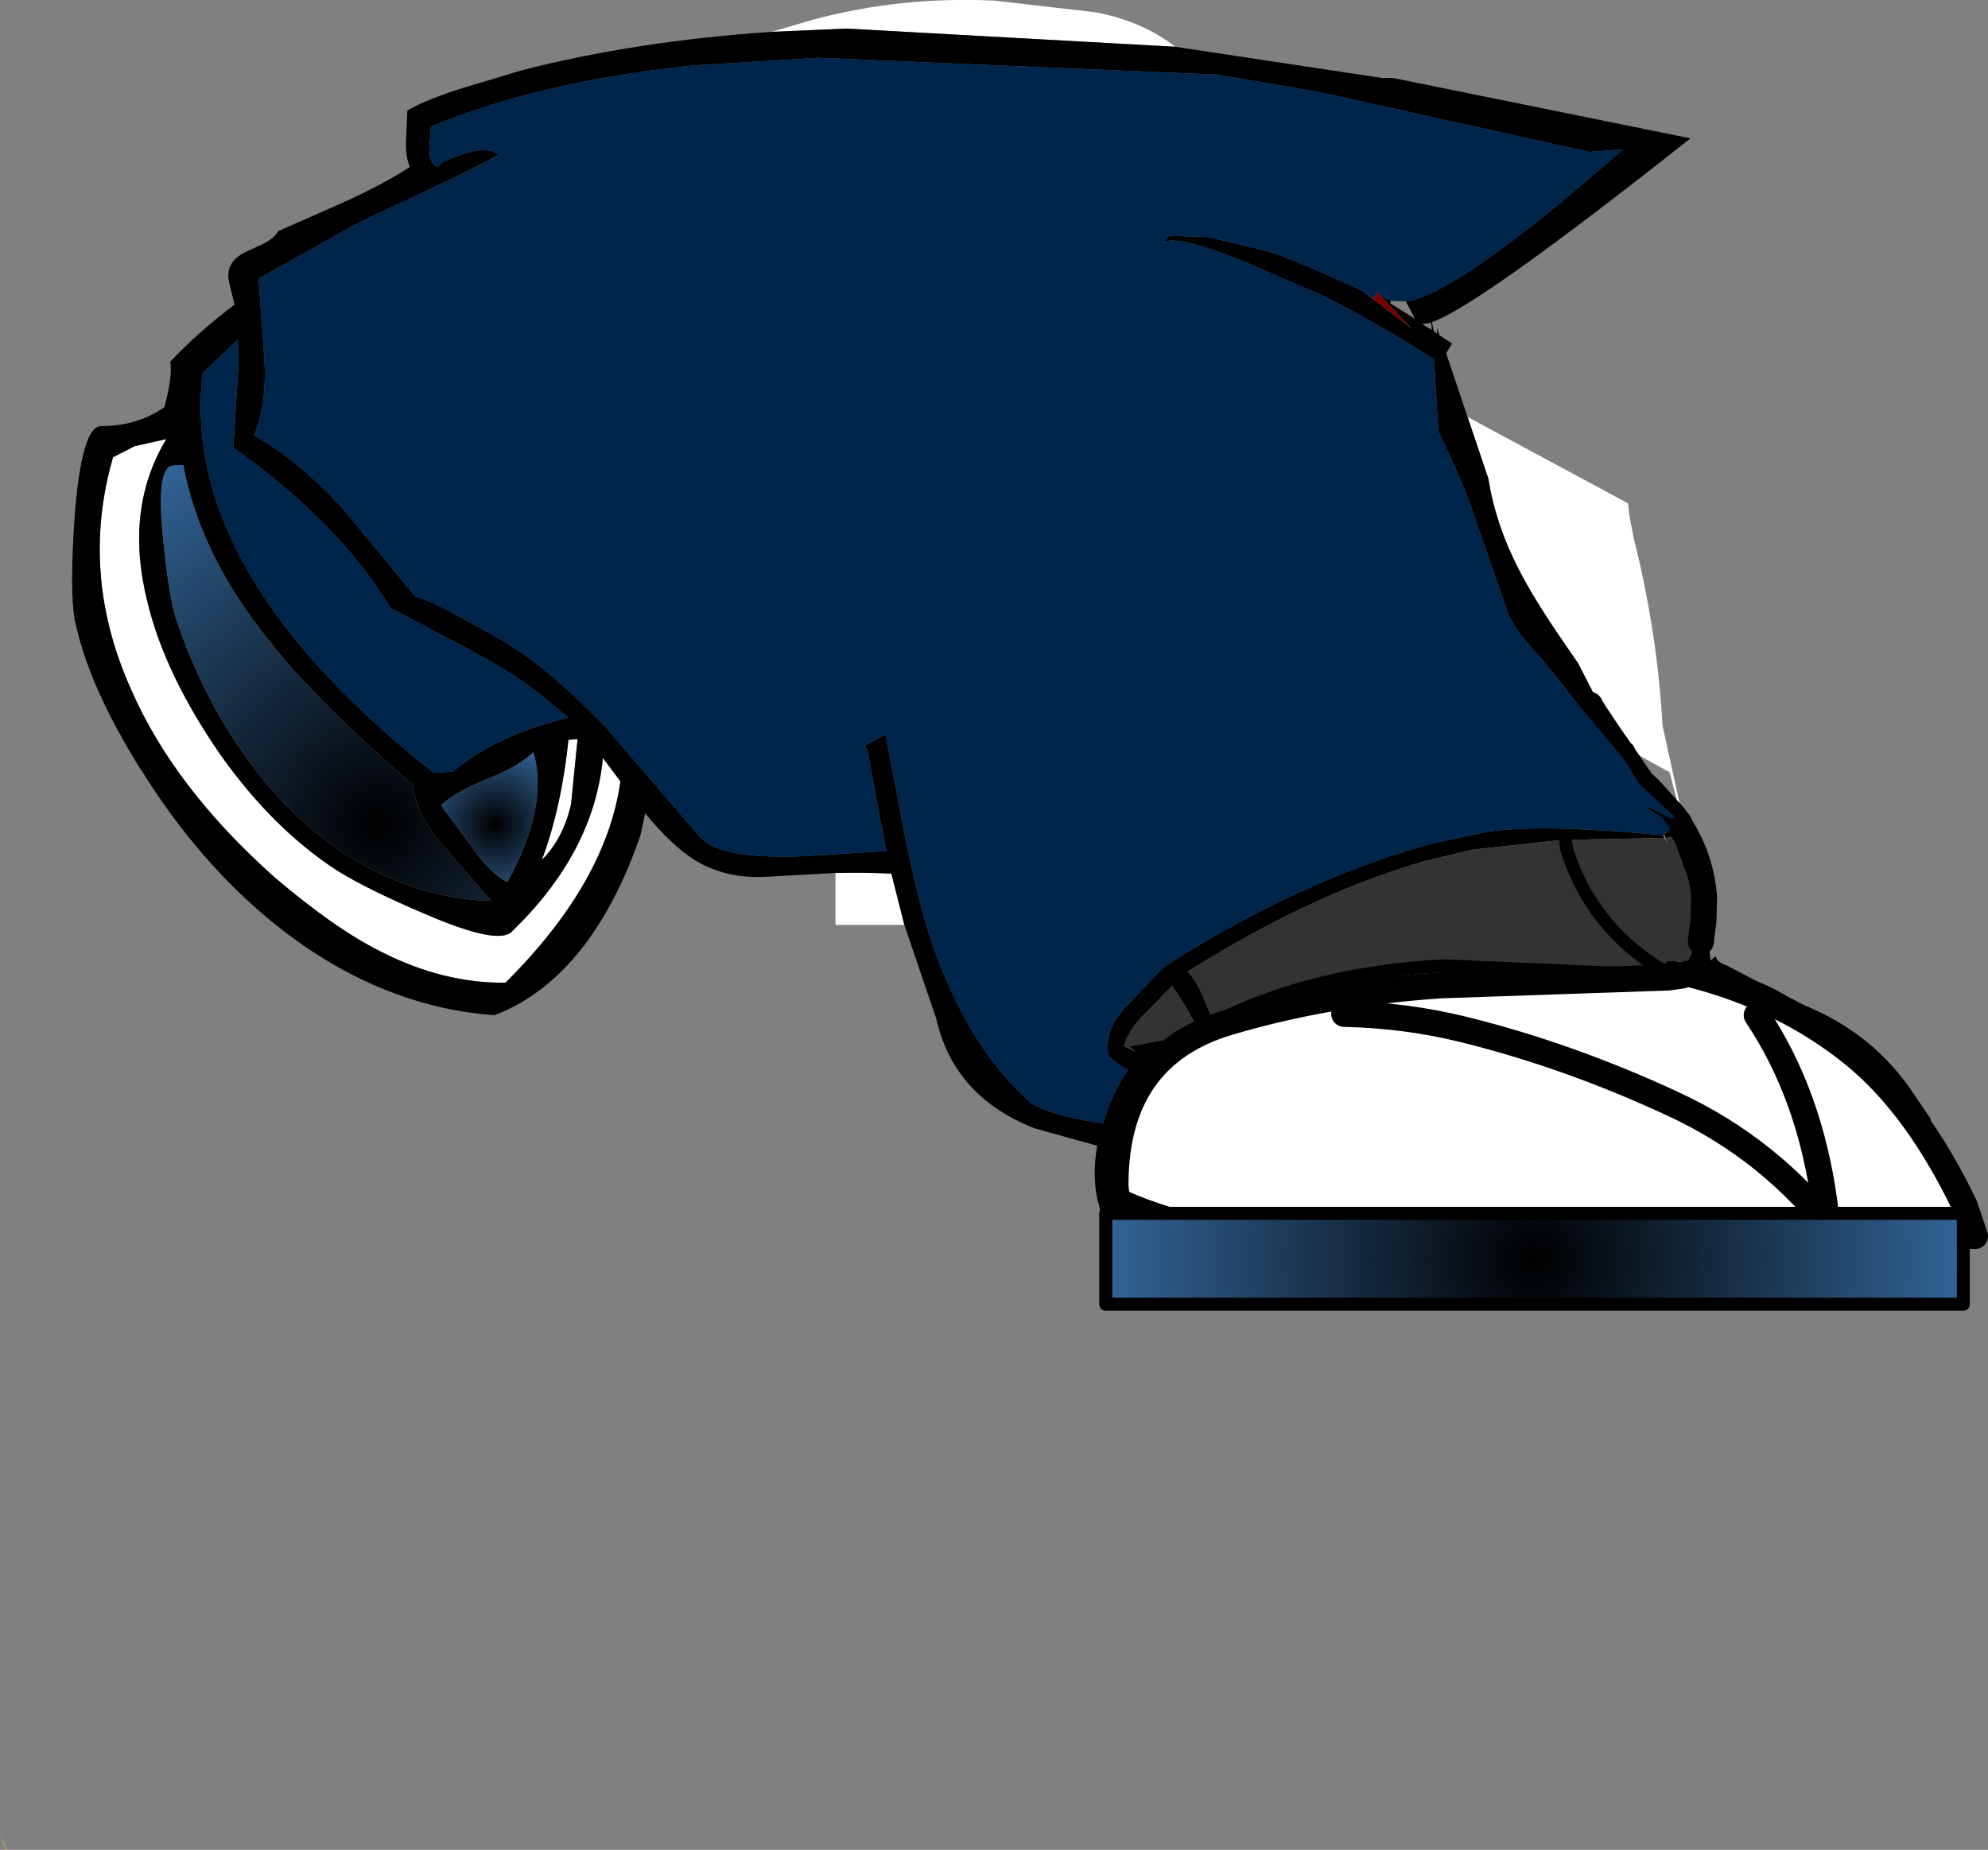 <?xml version="1.0" encoding="UTF-8" standalone="no"?>
<svg xmlns:xlink="http://www.w3.org/1999/xlink" height="142.4px" width="153.0px" xmlns="http://www.w3.org/2000/svg">
  <rect width="100%" height="100%" fill="#808080" stroke="none"/>
  <g transform="matrix(1.0, 0.0, 0.0, 1.0, 77.1, 48.45)">
    <path d="M47.85 9.95 L45.6 6.4 46.7 8.05 48.15 10.3 48.55 10.85 48.4 10.6 48.4 10.5 44.35 2.6 43.35 1.15 Q40.9 -2.4 39.75 -4.7 38.0 -8.1 37.45 -11.6 L35.85 -16.35 48.2 -9.7 48.3 -8.75 48.65 -6.95 Q50.45 0.2 50.85 7.4 L52.75 16.05 53.15 17.85 52.65 15.85 51.4 11.0 48.95 9.65 Q48.15 8.0 48.65 9.5 L48.45 9.4 49.4 11.65 49.35 11.7 49.25 11.75 49.05 11.9 47.85 9.95 M13.35 -44.85 L-11.95 -46.25 -17.7 -46.0 -14.65 -46.9 Q-7.85 -48.75 -0.55 -48.4 L7.25 -47.5 Q10.85 -46.8 13.35 -44.85 M-12.8 18.75 Q-10.6 18.7 -8.5 18.8 L-7.5 22.75 -12.8 22.75 -12.8 18.75 M11.05 47.2 L10.8 46.9 10.4 46.25 9.75 45.3 Q10.15 43.6 11.8 42.15 12.45 41.55 13.35 41.05 L15.7 39.75 16.2 39.35 Q21.5 35.3 28.25 34.85 41.8 31.0 56.05 32.0 L64.7 33.5 Q66.45 33.85 67.7 35.1 L69.15 37.65 68.8 37.9 68.6 39.55 69.05 39.8 Q69.6 40.45 69.0 41.15 L68.45 41.65 68.0 42.25 Q67.4 43.55 63.6 45.0 L58.35 46.6 58.05 46.7 56.05 47.2 14.4 47.2 15.2 46.3 58.05 46.7 15.2 46.3 15.45 46.05 15.2 45.95 14.1 45.25 13.2 46.3 12.5 47.2 12.15 47.85 Q11.55 47.85 11.05 47.2 M49.25 11.75 L48.4 10.5 49.25 11.75 M52.75 16.05 L52.65 15.85 52.75 16.05 M51.05 16.05 L51.3 16.6 51.0 16.05 50.9 15.85 51.0 15.85 51.05 16.05 M43.2 16.2 L43.7 16.2 43.4 16.45 43.2 16.6 43.2 16.2 M52.15 26.95 L52.45 26.95 63.05 31.6 Q60.0 30.3 54.65 30.3 L41.8 30.7 39.15 30.8 40.75 30.3 43.0 29.95 Q47.4 29.55 50.05 26.95 L52.15 26.95 M27.35 33.4 Q22.45 35.05 19.45 36.4 L18.4 36.85 17.15 37.45 Q16.35 37.8 15.6 38.25 15.1 38.45 14.65 38.75 13.05 39.6 11.6 40.55 L10.35 41.4 8.8 42.55 Q8.6 41.55 8.75 40.5 L8.85 40.05 9.5 38.15 9.8 37.6 12.35 33.45 12.4 33.35 Q14.05 32.45 15.45 31.85 L16.7 31.3 16.75 31.3 Q17.2 32.2 18.45 32.75 L20.45 32.7 20.65 32.6 Q23.75 33.85 27.35 33.4 M16.6 30.85 L16.5 30.85 16.3 30.25 16.55 30.15 Q16.5 30.5 16.6 30.85 M13.2 46.3 L10.4 46.25 13.2 46.3 M-66.75 -14.1 L-64.3 -14.65 Q-67.55 -9.25 -65.75 -2.1 -64.4 3.5 -60.1 9.7 -56.05 15.4 -51.1 18.6 -48.65 20.1 -44.4 21.9 -38.85 24.3 -37.75 23.3 -31.4 17.2 -30.7 9.9 L-29.35 11.7 Q-30.45 19.5 -38.2 27.2 -42.95 27.25 -47.7 24.85 -51.25 23.1 -55.95 19.1 -63.7 12.2 -67.0 4.65 -71.0 -4.25 -68.4 -13.25 L-66.75 -14.1 M-32.65 8.45 L-33.15 13.45 Q-33.75 16.1 -35.4 17.75 -33.9 13.75 -33.35 8.5 L-32.65 8.45" fill="#ffffff" fill-rule="evenodd" stroke="none"/>
    <path d="M27.75 -26.05 L28.55 -25.45 31.55 -23.15 28.9 -25.95 Q29.35 -25.5 29.95 -25.3 L29.9 -25.1 31.8 -23.9 31.75 -24.0 31.1 -25.25 Q35.05 -25.75 47.8 -36.95 L45.2 -36.75 44.1 -37.0 24.5 -41.35 16.6 -42.7 -14.2 -44.0 -23.85 -43.4 Q-35.45 -42.2 -43.95 -38.7 L-44.05 -36.9 Q-44.05 -35.85 -43.4 -35.6 L-43.05 -35.95 Q-41.15 -36.85 -39.95 -36.9 -39.2 -36.9 -38.7 -36.55 -41.1 -35.2 -48.15 -31.95 L-49.5 -31.3 -57.2 -27.0 -56.75 -20.85 Q-56.55 -17.25 -57.55 -14.95 -54.2 -13.05 -50.8 -9.4 L-45.15 -2.55 Q-43.85 -2.15 -42.05 -1.15 L-39.05 0.5 Q-35.5 2.45 -31.5 6.5 L-30.5 7.5 -23.25 15.95 Q-21.7 17.75 -15.05 17.45 L-8.9 17.05 -10.35 9.3 -10.55 8.95 -8.95 8.1 -7.25 16.95 -6.8 18.9 -6.2 21.4 -5.65 23.3 Q-2.85 32.0 2.3 36.5 4.35 37.6 7.8 38.0 8.4 35.85 9.7 33.9 8.8 33.45 8.2 32.8 7.85 30.85 9.55 29.05 L12.45 26.0 Q18.6 22.05 24.45 19.55 28.95 17.6 33.25 16.45 L37.0 15.65 Q40.95 14.9 50.9 15.85 L51.0 16.05 43.7 16.2 43.2 16.2 36.25 16.95 32.5 17.85 Q29.25 18.8 25.8 20.25 20.25 22.6 14.3 26.35 15.0 27.05 15.5 28.3 L16.3 30.25 16.5 30.85 16.6 30.85 16.75 31.3 16.7 31.3 15.45 31.85 Q14.05 32.45 12.4 33.35 L12.35 33.45 9.8 37.6 9.5 38.15 8.85 40.05 8.75 40.5 Q8.6 41.55 8.8 42.55 L10.35 41.4 11.6 40.55 Q13.05 39.6 14.65 38.75 15.1 38.45 15.6 38.25 16.35 37.8 17.15 37.45 L18.4 36.85 19.45 36.4 Q22.45 35.05 27.35 33.4 L28.05 33.3 Q33.8 32.35 39.15 30.8 L41.8 30.7 54.65 30.3 Q60.0 30.3 63.05 31.6 L52.45 26.95 52.15 26.95 51.0 26.7 50.75 26.15 51.0 26.7 52.15 26.95 50.05 26.95 50.35 26.6 51.0 26.7 50.35 26.6 50.75 26.15 51.2 25.5 51.4 25.5 52.75 25.65 53.4 24.15 53.8 24.05 54.0 24.05 54.0 22.45 51.65 16.0 51.05 16.05 51.0 15.85 51.6 15.9 51.65 16.0 51.65 15.9 51.75 15.9 52.45 16.0 51.8 16.0 54.05 20.55 54.0 22.45 54.05 20.55 54.55 25.5 Q54.8 25.25 54.95 25.15 55.05 25.65 55.75 25.85 L58.05 27.05 Q60.05 27.9 60.85 28.55 L61.0 28.6 61.55 28.85 Q67.15 31.05 70.35 36.0 L71.5 37.7 Q71.4 38.7 71.95 39.85 L71.9 40.0 Q71.5 39.75 71.4 40.1 70.45 43.9 65.8 46.15 L62.95 47.2 56.05 47.2 58.05 46.7 58.35 46.6 63.6 45.0 Q67.4 43.55 68.0 42.25 L68.45 41.65 69.0 41.15 Q69.6 40.45 69.05 39.8 L68.6 39.55 68.8 37.9 69.45 38.15 69.15 37.65 67.7 35.1 Q66.45 33.85 64.7 33.5 L56.05 32.0 Q41.8 31.0 28.25 34.85 21.5 35.3 16.2 39.35 L15.7 39.75 13.35 41.05 Q12.45 41.55 11.8 42.15 10.15 43.6 9.75 45.3 L10.4 46.25 10.8 46.9 11.05 47.2 8.6 47.2 Q7.85 46.1 7.6 44.8 L7.35 43.85 Q6.95 41.9 7.35 39.75 L2.5 38.4 Q-3.7 35.95 -5.05 29.95 L-7.5 22.75 -8.5 18.8 Q-10.6 18.7 -12.8 18.75 L-18.25 19.05 Q-21.25 19.2 -23.65 17.75 -25.45 16.6 -27.45 14.15 L-27.8 15.8 Q-29.4 20.55 -31.9 24.0 -34.95 28.15 -39.05 29.7 -46.7 29.15 -53.65 24.4 -59.8 20.15 -64.6 13.3 -70.1 5.35 -71.35 -0.75 -71.75 -2.9 -71.35 -8.8 -70.8 -15.7 -69.3 -15.65 -66.55 -15.65 -64.45 -17.1 -63.8 -19.5 -64.0 -20.6 -61.95 -22.8 -59.05 -25.0 L-59.45 -26.65 Q-59.85 -28.25 -58.2 -29.05 L-56.8 -29.7 Q-56.0 -30.1 -55.7 -30.65 L-50.5 -32.95 Q-47.45 -34.35 -45.55 -35.6 -45.9 -36.35 -45.85 -37.7 L-45.75 -39.95 Q-44.15 -40.85 -41.4 -41.7 L-36.9 -43.05 Q-28.1 -45.3 -17.7 -46.0 L-11.95 -46.25 13.35 -44.85 29.25 -42.45 30.1 -42.45 53.0 -37.8 Q36.7 -24.9 33.1 -23.65 L33.25 -22.95 33.5 -22.75 33.5 -23.2 33.7 -22.6 33.75 -22.6 34.65 -22.0 34.2 -21.25 35.85 -16.35 37.45 -11.6 Q38.0 -8.1 39.75 -4.7 40.9 -2.4 43.35 1.15 L44.35 2.6 48.4 10.5 46.7 8.05 48.4 10.5 48.4 10.6 48.15 10.3 46.7 8.05 45.6 6.4 47.85 9.95 43.7 5.0 43.3 4.45 42.2 3.05 41.35 2.05 Q39.6 0.2 39.0 -1.1 L36.4 -8.6 Q35.4 -11.6 33.6 -15.2 L33.25 -20.8 33.0 -20.95 Q29.45 -23.25 24.8 -25.65 L18.45 -28.4 16.45 -29.15 Q12.9 -30.35 12.3 -29.7 L12.9 -30.3 15.95 -30.2 20.5 -29.1 Q23.0 -28.3 27.75 -26.05 M45.25 5.8 L45.6 6.4 45.25 5.8 M51.45 15.4 L51.35 15.1 51.5 15.4 51.45 15.4 M52.1 14.85 L50.85 14.5 Q47.65 12.55 51.55 14.6 L52.05 14.85 52.35 15.0 52.1 14.85 52.05 14.85 52.1 14.85 M61.95 46.7 L58.05 46.7 61.95 46.7 M33.1 -23.05 L33.05 -23.6 32.35 -23.5 33.1 -23.05 M48.65 9.5 Q48.15 8.0 48.95 9.65 L48.65 9.5 M41.9 17.65 L41.95 17.6 41.9 17.65 M14.4 47.2 L12.5 47.2 13.2 46.3 14.1 45.25 15.2 45.95 15.45 46.05 15.2 46.3 14.4 47.2 M15.1 30.85 L16.3 30.25 15.1 30.85 Q14.35 29.2 13.1 27.45 L11.05 29.55 Q9.75 30.8 9.4 32.1 L10.3 32.5 9.8 32.1 15.2 31.1 15.1 30.85 M13.2 46.3 L15.2 46.3 13.2 46.3 M-66.75 -14.1 L-68.4 -13.25 Q-71.0 -4.25 -67.0 4.65 -63.7 12.2 -55.95 19.1 -51.25 23.1 -47.7 24.85 -42.95 27.25 -38.2 27.2 -30.45 19.5 -29.35 11.7 L-30.7 9.9 Q-31.4 17.2 -37.75 23.3 -38.85 24.3 -44.4 21.9 -48.65 20.1 -51.1 18.6 -56.05 15.4 -60.1 9.7 -64.4 3.5 -65.75 -2.1 -67.55 -9.25 -64.3 -14.65 L-66.75 -14.1 M-63.0 -12.65 L-63.8 -12.6 Q-65.1 -12.5 -64.55 -7.05 -64.1 -2.4 -63.5 -0.65 -61.55 5.05 -58.4 9.5 -55.0 14.45 -50.2 17.5 -44.95 20.75 -39.3 20.9 L-42.95 16.7 Q-45.1 14.2 -45.35 11.95 -53.05 5.2 -56.45 0.8 -61.7 -5.75 -63.0 -12.65 M-58.75 -20.35 L-58.8 -22.3 -61.5 -19.75 Q-63.3 -4.4 -43.7 11.05 L-42.25 10.95 Q-38.85 8.1 -33.35 6.8 L-35.0 5.45 Q-37.2 3.55 -40.9 1.6 L-47.05 -1.65 Q-50.95 -8.15 -59.15 -14.0 L-58.75 -20.35 M-36.05 9.45 Q-37.1 10.5 -39.65 11.55 -42.25 12.6 -43.15 13.55 L-40.75 16.8 Q-39.35 18.8 -38.05 19.45 -34.85 13.6 -36.05 9.45 M-32.65 8.45 L-33.35 8.5 Q-33.9 13.75 -35.4 17.75 -33.75 16.1 -33.15 13.45 L-32.65 8.45" fill="#000000" fill-rule="evenodd" stroke="none"/>
    <path d="M69.15 37.65 L69.45 38.15 68.8 37.9 69.15 37.65" fill="#3366ff" fill-rule="evenodd" stroke="none"/>
    <path d="M28.55 -25.45 L28.55 -25.5 28.9 -25.95 31.55 -23.15 28.55 -25.45 M50.9 15.85 L51.45 15.4 51.5 15.4 52.45 16.0 51.75 15.9 51.65 15.9 51.65 16.0 51.6 15.9 51.0 15.85 50.9 15.85 M52.2 15.1 L52.2 15.05 52.3 15.15 52.2 15.1 M48.4 10.6 L48.55 10.85 48.15 10.3 48.4 10.6 M52.35 15.0 L52.05 14.85 51.75 14.4 52.35 15.0" fill="url(#gradient0)" fill-rule="evenodd" stroke="none"/>
    <path d="M28.55 -25.45 L27.75 -26.05 28.55 -25.5 28.55 -25.45" fill="url(#gradient1)" fill-rule="evenodd" stroke="none"/>
    <path d="M51.55 14.6 L51.75 14.4 52.05 14.85 51.55 14.6" fill="url(#gradient2)" fill-rule="evenodd" stroke="none"/>
    <path d="M-63.0 -12.65 Q-61.7 -5.75 -56.45 0.8 -53.05 5.2 -45.35 11.95 -45.1 14.2 -42.95 16.7 L-39.3 20.9 Q-44.95 20.75 -50.2 17.5 -55.0 14.45 -58.4 9.5 -61.55 5.05 -63.5 -0.65 -64.1 -2.4 -64.55 -7.05 -65.1 -12.5 -63.8 -12.6 L-63.0 -12.65" fill="url(#gradient3)" fill-rule="evenodd" stroke="none"/>
    <path d="M-36.05 9.45 Q-34.85 13.6 -38.05 19.45 -39.35 18.8 -40.75 16.8 L-43.15 13.55 Q-42.25 12.6 -39.65 11.55 -37.1 10.5 -36.05 9.45" fill="url(#gradient4)" fill-rule="evenodd" stroke="none"/>
    <path d="M41.9 17.65 L41.95 17.6 41.9 17.65 M43.5 17.0 L43.7 16.2 51.0 16.05 51.3 16.6 51.05 16.05 51.65 16.0 54.0 22.45 53.85 23.6 53.8 24.05 53.4 24.15 52.75 25.65 51.4 25.5 51.2 25.5 50.75 26.15 50.7 26.15 Q45.35 22.85 43.5 17.0 45.35 22.85 50.7 26.15 L50.35 26.6 34.05 25.9 Q24.1 26.4 16.55 30.15 L16.3 30.25 15.5 28.3 Q15.0 27.05 14.3 26.35 20.25 22.6 25.8 20.25 29.25 18.8 32.5 17.85 L36.25 16.95 43.2 16.2 43.2 16.6 43.5 17.0 M15.1 30.85 L15.2 31.1 9.8 32.1 10.3 32.5 9.4 32.1 Q9.75 30.8 11.05 29.55 L13.1 27.45 Q14.35 29.2 15.1 30.85" fill="#333333" fill-rule="evenodd" stroke="none"/>
    <path d="M45.6 6.4 L45.25 5.8 M54.05 20.55 Q53.85 18.15 52.75 16.05 L52.65 15.85 52.2 15.1 52.2 15.05 52.1 14.85 52.05 14.85 51.75 14.4 49.85 12.3 49.25 11.75 48.4 10.5 46.7 8.05 45.6 6.4 M58.05 46.7 L61.95 46.7 M48.55 10.85 L48.15 10.3 46.7 8.05 M53.8 24.05 L53.85 23.6 54.0 22.45 54.05 20.55 M58.05 46.7 L15.2 46.3 13.2 46.3 10.4 46.25" fill="none" stroke="#000000" stroke-linecap="round" stroke-linejoin="round" stroke-width="2.0"/>
    <path d="M43.5 17.0 Q45.35 22.85 50.7 26.15 L50.75 26.15 51.0 26.7 52.15 26.95 M43.5 17.0 L43.4 16.45 M16.3 30.25 L15.1 30.85 M50.35 26.6 L34.05 25.9 Q24.1 26.4 16.55 30.15 L16.3 30.25 M50.35 26.6 L51.0 26.7" fill="none" stroke="#000000" stroke-linecap="round" stroke-linejoin="round" stroke-width="1.0"/>
    <path d="M28.9 -25.95 L28.55 -25.5 27.75 -26.05 Q23.0 -28.3 20.5 -29.1 L15.95 -30.2 12.9 -30.3 12.3 -29.7 Q12.9 -30.35 16.45 -29.15 L18.45 -28.4 24.8 -25.65 Q29.45 -23.25 33.0 -20.95 L33.25 -20.8 33.6 -15.2 Q35.4 -11.6 36.4 -8.6 L39.0 -1.1 Q39.6 0.2 41.35 2.05 L42.2 3.05 43.3 4.45 43.7 5.0 47.85 9.95 49.05 11.9 51.75 14.4 51.55 14.6 Q47.65 12.55 50.85 14.5 L51.45 15.4 50.9 15.85 Q40.95 14.9 37.0 15.65 L33.25 16.45 Q28.95 17.6 24.45 19.55 18.6 22.05 12.45 26.0 L9.55 29.05 Q7.85 30.85 8.2 32.8 8.8 33.45 9.7 33.9 8.4 35.85 7.8 38.0 4.35 37.6 2.3 36.5 -2.85 32.0 -5.65 23.3 L-6.2 21.4 -6.8 18.9 -7.25 16.95 -8.95 8.1 -10.55 8.95 -10.35 9.3 -8.9 17.05 -15.05 17.45 Q-21.7 17.75 -23.25 15.95 L-30.5 7.5 -31.5 6.5 Q-35.5 2.45 -39.05 0.5 L-42.05 -1.15 Q-43.85 -2.15 -45.15 -2.55 L-50.8 -9.4 Q-54.2 -13.05 -57.55 -14.95 -56.55 -17.25 -56.75 -20.85 L-57.2 -27.0 -49.5 -31.3 -48.15 -31.95 Q-41.1 -35.2 -38.7 -36.55 -39.2 -36.9 -39.95 -36.9 -41.15 -36.85 -43.05 -35.95 L-43.4 -35.6 Q-44.05 -35.85 -44.05 -36.9 L-43.95 -38.7 Q-35.45 -42.2 -23.85 -43.4 L-14.2 -44.0 16.6 -42.7 24.5 -41.35 44.1 -37.0 45.2 -36.75 47.8 -36.95 Q35.05 -25.75 31.1 -25.25 L29.95 -25.3 Q29.35 -25.5 28.9 -25.95 M-58.75 -20.35 L-59.15 -14.0 Q-50.95 -8.15 -47.05 -1.65 L-40.9 1.6 Q-37.2 3.55 -35.0 5.45 L-33.35 6.8 Q-38.85 8.1 -42.25 10.95 L-43.7 11.05 Q-63.3 -4.4 -61.5 -19.75 L-58.8 -22.3 -58.75 -20.35" fill="#003366" fill-rule="evenodd" stroke="none"/>
    <path d="M41.6 47.6 L24.95 47.2 Q15.65 47.0 9.25 44.15 8.75 43.95 8.75 42.55 8.85 32.8 17.45 30.25 25.0 28.0 33.8 27.4 L51.3 26.8 52.35 26.65 52.8 26.5 Q60.2 28.35 65.65 32.8 70.45 36.75 74.1 44.35 L74.9 46.7 Q69.35 46.5 64.3 46.7 L59.15 47.0 41.6 47.6 M58.1 29.7 Q62.25 35.9 63.35 44.4 62.25 35.9 58.1 29.7 M26.35 29.6 Q31.1 29.7 35.55 30.8 43.65 32.8 51.7 36.55 59.25 40.05 64.3 46.7 59.25 40.05 51.7 36.55 43.65 32.8 35.55 30.8 31.1 29.7 26.35 29.6" fill="#ffffff" fill-rule="evenodd" stroke="none"/>
    <path d="M-76.6 93.95 L-76.65 93.95 -77.1 92.65 -76.6 93.95" fill="#ffcc00" fill-rule="evenodd" stroke="none"/>
    <path d="M41.6 47.6 L24.95 47.2 Q15.65 47.0 9.25 44.15 8.75 43.95 8.75 42.55 8.85 32.8 17.45 30.25 25.0 28.0 33.8 27.4 L51.3 26.8 52.35 26.65 52.8 26.5 Q60.2 28.35 65.65 32.8 70.45 36.75 74.1 44.35 L74.9 46.7 Q69.35 46.5 64.3 46.7 L59.15 47.0 41.6 47.6 M64.3 46.7 Q59.25 40.05 51.7 36.55 43.65 32.8 35.55 30.8 31.1 29.7 26.35 29.6 M63.35 44.4 Q62.25 35.9 58.1 29.7" fill="none" stroke="#000000" stroke-linecap="round" stroke-linejoin="round" stroke-width="2.0"/>
    <path d="M74.0 44.95 L74.0 51.95 8.0 51.95 8.0 44.95 74.0 44.95" fill="url(#gradient5)" fill-rule="evenodd" stroke="none"/>
    <path d="M74.0 44.95 L74.0 51.95 8.0 51.95 8.0 44.95 74.0 44.95 Z" fill="none" stroke="#000000" stroke-linecap="round" stroke-linejoin="round" stroke-width="1.0"/>
    <path d="M28.9 -25.95 L28.55 -25.5 27.75 -26.05 Q23.0 -28.3 20.5 -29.1 L15.95 -30.2 12.9 -30.3 12.3 -29.7 Q12.9 -30.35 16.45 -29.15 L18.45 -28.4 24.8 -25.65 Q29.45 -23.25 33.0 -20.95 L33.25 -20.8 33.6 -15.2 Q35.4 -11.6 36.4 -8.6 L39.0 -1.1 Q39.6 0.2 41.35 2.05 L42.2 3.05 43.3 4.45 43.7 5.0 47.85 9.95 49.05 11.9 51.75 14.4 51.55 14.6 Q47.65 12.55 50.85 14.5 L51.45 15.4 50.9 15.85 Q40.95 14.9 37.0 15.65 L33.25 16.45 Q28.95 17.6 24.45 19.55 18.6 22.05 12.45 26.0 L9.55 29.05 Q7.85 30.85 8.2 32.8 8.8 33.45 9.7 33.9 8.4 35.85 7.8 38.0 4.35 37.6 2.3 36.5 -2.85 32.0 -5.65 23.3 L-6.2 21.4 -6.8 18.9 -7.25 16.95 -8.95 8.1 -10.55 8.95 -10.35 9.3 -8.9 17.05 -15.05 17.45 Q-21.7 17.75 -23.25 15.95 L-30.5 7.5 -31.5 6.5 Q-35.5 2.45 -39.05 0.5 L-42.05 -1.15 Q-43.85 -2.15 -45.15 -2.55 L-50.8 -9.4 Q-54.2 -13.05 -57.55 -14.95 -56.55 -17.25 -56.75 -20.85 L-57.2 -27.0 -49.5 -31.3 -48.15 -31.95 Q-41.1 -35.2 -38.7 -36.55 -39.2 -36.9 -39.95 -36.9 -41.15 -36.85 -43.05 -35.95 L-43.4 -35.6 Q-44.05 -35.85 -44.05 -36.9 L-43.95 -38.7 Q-35.45 -42.2 -23.85 -43.4 L-14.2 -44.0 16.6 -42.7 24.5 -41.35 44.1 -37.0 45.2 -36.75 47.8 -36.95 Q35.05 -25.75 31.1 -25.25 L29.95 -25.3 Q29.35 -25.5 28.9 -25.95 M-58.75 -20.35 L-59.15 -14.0 Q-50.95 -8.15 -47.05 -1.65 L-40.9 1.6 Q-37.2 3.55 -35.0 5.45 L-33.35 6.8 Q-38.85 8.1 -42.25 10.95 L-43.7 11.05 Q-63.3 -4.4 -61.5 -19.75 L-58.8 -22.3 -58.75 -20.35" fill="#001e3c" fill-opacity="0.639" fill-rule="evenodd" stroke="none"/>
  </g>
  <defs>
    <radialGradient cx="0" cy="0" gradientTransform="matrix(0.097, 0.0, 0.0, 0.097, -12.6, -29.1)" gradientUnits="userSpaceOnUse" id="gradient0" r="819.2" spreadMethod="pad">
      <stop offset="0.0" stop-color="#ff0000"/>
      <stop offset="1.0" stop-color="#000000"/>
    </radialGradient>
    <radialGradient cx="0" cy="0" gradientTransform="matrix(0.097, 0.0, 0.0, 0.097, -12.6, -29.1)" gradientUnits="userSpaceOnUse" id="gradient1" r="819.2" spreadMethod="pad">
      <stop offset="0.0" stop-color="#000000"/>
      <stop offset="1.0" stop-color="#336699"/>
    </radialGradient>
    <radialGradient cx="0" cy="0" gradientTransform="matrix(0.081, 0.0, 0.0, 0.081, 2.0, 3.0)" gradientUnits="userSpaceOnUse" id="gradient2" r="819.2" spreadMethod="pad">
      <stop offset="0.0" stop-color="#000000"/>
      <stop offset="1.0" stop-color="#336699"/>
    </radialGradient>
    <radialGradient cx="0" cy="0" gradientTransform="matrix(0.04, 0.0, 0.0, 0.04, -48.0, 15.0)" gradientUnits="userSpaceOnUse" id="gradient3" r="819.2" spreadMethod="pad">
      <stop offset="0.0" stop-color="#000000"/>
      <stop offset="1.0" stop-color="#336699"/>
    </radialGradient>
    <radialGradient cx="0" cy="0" gradientTransform="matrix(0.008, 0.0, 0.0, 0.008, -39.0, 15.0)" gradientUnits="userSpaceOnUse" id="gradient4" r="819.2" spreadMethod="pad">
      <stop offset="0.0" stop-color="#000000"/>
      <stop offset="1.0" stop-color="#336699"/>
    </radialGradient>
    <radialGradient cx="0" cy="0" gradientTransform="matrix(0.041, 0.0, 0.0, 0.041, 41.0, 48.45)" gradientUnits="userSpaceOnUse" id="gradient5" r="819.2" spreadMethod="pad">
      <stop offset="0.0" stop-color="#000000"/>
      <stop offset="1.0" stop-color="#336699"/>
    </radialGradient>
  </defs>
</svg>
